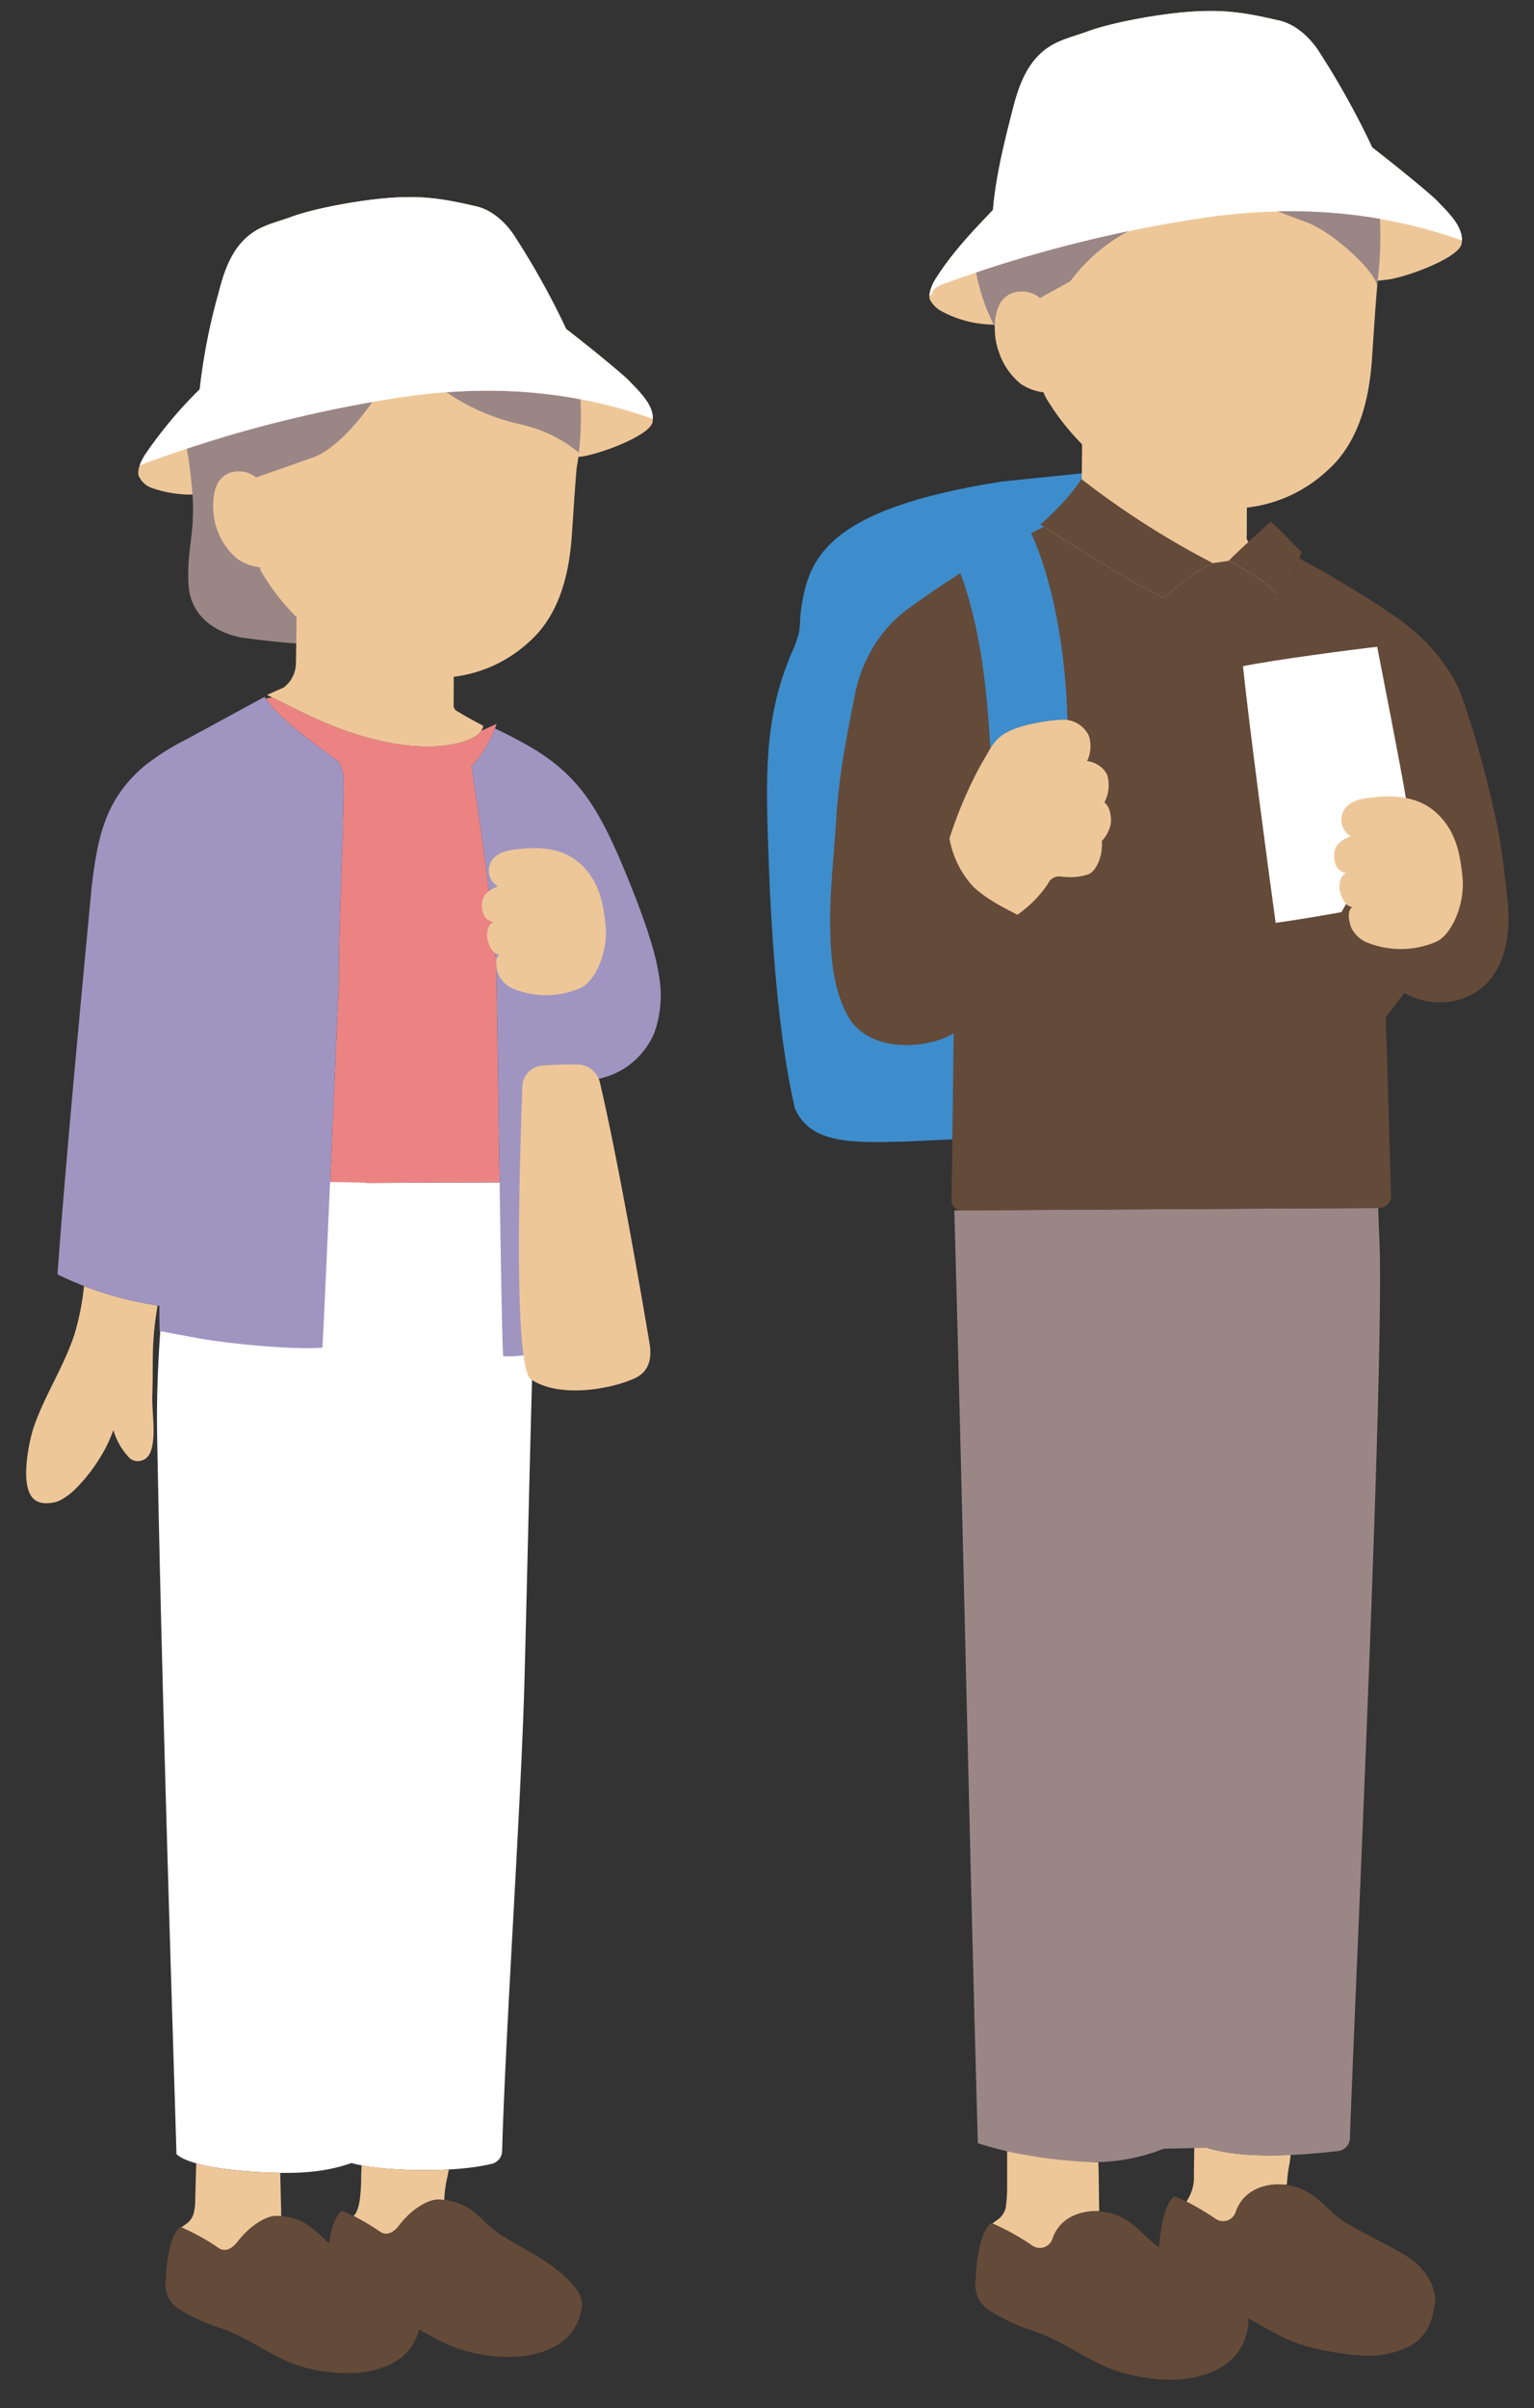 <svg xmlns="http://www.w3.org/2000/svg" width="65" height="102" fill="none" viewBox="0 0 65 102"><rect x="0" y="0" width="65" height="102" fill="#333333" stroke="none"/><g clip-path="url(#a)"><path fill="#3D8DCC" d="M38.316 48.356c-2.153.05-3.974.121-4.632-1.403-.7-2.952-.999-7.315-1.11-10.42-.132-3.633-.218-6.104.974-8.888q.192-.406.304-.84c.06-.288.04-.586.078-.877.297-2.266 1.053-4.35 8.489-5.527l4.863-.5-4.346 28.237z"/><path fill="#EEC799" d="m50.594 91.716.014-.928c.314.097.543.188.543.188.961.308 2.284.357 3.538.303l-.042.34a5.4 5.4 0 0 0-.108.793l-.018.126-.414-.011c-.47.011-1.41.194-1.747 1.177a.565.565 0 0 1-.854.285q-.6-.401-1.237-.738l.019-.023c.22-.33.326-.724.3-1.12zM8.373 20.94a4.95 4.95 0 0 1-1.987-.288.96.96 0 0 1-.504-.486c-.088-.238.08-.617.27-.915a18.4 18.4 0 0 1 2.31-2.76 26 26 0 0 1 .81-4.122c.252-.99.606-1.958 1.455-2.528.48-.325 1.054-.45 1.596-.649 1.077-.395 2.971-.712 4.048-.8 1.375-.11 2.238-.018 3.719.328.906.17 1.51.953 1.736 1.318a33 33 0 0 1 2.164 3.896c1.233.954 2.439 1.959 2.651 2.181.471.494 1.118 1.084 1.01 1.758-.083.526-1.953 1.274-2.947 1.46zm33.94-7.193a4.7 4.7 0 0 1-2.387-.549 1.17 1.17 0 0 1-.521-.503c-.093-.247.082-.64.28-.948.675-1.059 1.522-1.947 2.39-2.856.121-1.442.481-2.86.839-4.267.26-1.024.626-2.025 1.505-2.616.497-.337 1.091-.466 1.653-.672C47.186.927 49.146.598 50.26.51c1.423-.115 2.317-.02 3.849.339.937.175 1.562.986 1.797 1.364a34.5 34.5 0 0 1 2.238 4.032c1.276.987 2.524 2.028 2.744 2.257.488.512 1.156 1.122 1.046 1.819-.086.545-2.023 1.32-3.05 1.512z"/><path fill="#644A39" d="M55.303 99.365c.761.224 2.384.525 3.245.383 1.626-.267 2.084-.986 2.253-2.168.093-.65-.38-1.401-.915-1.818-.613-.478-2.147-1.156-2.95-1.67-.893-.573-1.26-1.554-2.829-1.565-.47.011-1.409.194-1.747 1.177a.565.565 0 0 1-.854.285 9.4 9.4 0 0 0-1.745-.961c-.48.386-.637 1.647-.667 2.575a1.28 1.28 0 0 0 .639 1.157 8 8 0 0 0 1.592.764c1.567.477 2.46 1.362 3.888 1.813z"/><path fill="#EEC799" d="M4.536 61.212q.151-.311.268-.637c.119.41.328.787.612 1.105a.53.53 0 0 0 .621.173c.244-.087.358-.31.418-.622.133-.695-.025-1.435 0-2.163.049-1.373-.06-2.13.224-3.77a15 15 0 0 1-3.119-.823 11 11 0 0 1-.4 2.028c-.436 1.348-1.233 2.537-1.71 3.89-.22.625-.433 1.826-.3 2.517.133.692.538.844 1.144.729.348-.066.8-.441 1.057-.729a7.2 7.2 0 0 0 1.185-1.698"/><path fill="#EC8383" d="M21.072 30.578q-.014.043-.03.085-.1.322-.252.624c-.21.43-.484.828-.812 1.178.113.728.807 5.217 1.006 7.859q.02.243.034.46a.02.02 0 0 0 0 .014q.013.253.019.472c.022 1.051.075 5.048.132 8.807-1.526.011-3.993.023-5.609.034h-1.575c.134-3.05.275-6.294.374-8.388-.012-3.097.231-6.56.193-8.824a1.5 1.5 0 0 0-.212-.655c-1.006-.714-2.586-1.872-3.08-2.653l.273-.051c.944.454 1.634.85 2.794 1.291 1.469.56 3.185.944 4.667.725.44-.065 1.142-.233 1.396-.598l.65-.295"/><path fill="#fff" d="M14.72 50.079c.474.007.773.018.84.032 1.37-.01 4.714-.02 6.984-.029v8.374c-.104 3.708-.238 9.594-.316 12.561-.136 5.308-.803 14.82-.953 20.128a.57.57 0 0 1-.437.51c-1.744.427-4.858.288-5.943-.034-1.33.47-2.648.45-3.945.382-1.21-.064-2.98-.285-3.473-.76-.052-2.038-.547-16.865-.776-28.22-.016-.77-.03-1.526-.043-2.26-.035-1.946.08-3.796.207-5.348l.875-5.352c2.878-.008 5.634-.007 6.98.015"/><path fill="#EEC799" d="M15.251 93.127q.054-.444.053-.89v-.099l.019-.418c1.221.19 2.46.248 3.694.175l-.058.312a5 5 0 0 0-.135.98 3 3 0 0 0-.283-.015c-.439.01-1.128.432-1.632 1.1-.21.278-.508.46-.798.266a13 13 0 0 0-1.133-.677c.149-.117.23-.419.273-.734"/><path fill="#644A39" d="M18.54 93.172c-.44.01-1.128.432-1.633 1.1-.21.278-.507.46-.797.266a8.8 8.8 0 0 0-1.63-.897c-.45.361-.596 1.539-.624 2.405a1.2 1.2 0 0 0 .596 1.082c.468.291.967.53 1.487.714 1.464.445 2.298 1.272 3.632 1.693a6.7 6.7 0 0 0 2.687.26c1.519-.25 2.238-.994 2.397-2.098.087-.607-.647-1.237-1.147-1.626-.573-.447-1.578-.955-2.326-1.435-.836-.535-1.177-1.452-2.644-1.462"/><path fill="#EEC799" d="M8.273 93.13v.036q.003.277-.057.548a.8.8 0 0 1-.29.459l-.243.174a9.4 9.4 0 0 1 1.583.882c.29.194.583.008.797-.266.543-.694 1.193-1.09 1.632-1.1q.115 0 .222.009-.011-.551-.025-1.102l-.017-.733a25 25 0 0 1-.925-.034 13.5 13.5 0 0 1-2.637-.37l-.01.416z"/><path fill="#644A39" d="M11.694 93.863c-.439.01-1.089.406-1.632 1.1-.214.274-.507.46-.797.266a8.8 8.8 0 0 0-1.63-.898c-.45.362-.595 1.539-.624 2.406a1.2 1.2 0 0 0 .596 1.082q.705.437 1.487.713c1.464.446 2.298 1.272 3.632 1.694a6.75 6.75 0 0 0 2.687.259c1.52-.249 2.238-.993 2.397-2.097.087-.607-.647-1.238-1.147-1.627-.573-.446-1.577-.954-2.326-1.434-.836-.536-1.177-1.452-2.643-1.463"/><path fill="#A095C1" d="m22.766 55.263 2.602-9.566q.22-.048.43-.122a3.28 3.28 0 0 0 1.94-1.86 4.73 4.73 0 0 0 .175-2.438c-.191-1.319-1.029-3.446-1.707-5.02-.928-2.109-1.724-3.347-3.443-4.445q-.87-.527-1.79-.954-.078.22-.183.429c-.21.431-.484.828-.812 1.178.08.52.46 2.963.74 5.279l.27 2.633q.017.215.03.407a.01.01 0 0 0 0 .014q.014.253.02.472c.043 2.083.21 15.743.285 16.178q.431.019.859-.037zM8.407 56.686c1.436.255 4.128.498 5.256.396.154-2.89.504-11.292.696-15.36-.013-3.096.231-6.56.193-8.823a1.5 1.5 0 0 0-.212-.655c-1.038-.737-2.69-1.948-3.126-2.728l-3.328 1.808a10 10 0 0 0-1.817 1.163c-1.647 1.425-1.942 3.027-2.193 5.156.025-.2-1.092 11.292-1.438 16.337a14.5 14.5 0 0 0 4.314 1.33c0 .2.005.693.014 1.072z"/><path fill="#9B8686" d="M7.92 18.988c.044.272.088.543.123.817.062.504.108.919.129 1.31a8 8 0 0 1-.002.907c-.067 1.075-.234 1.588-.185 2.7.053 1.151.821 1.97 2.199 2.277 0 0 2.178.307 3.024.269s.347-8.44.347-8.44z"/><path fill="#EEC799" d="M10.851 16.603v3.622a1.07 1.07 0 0 0-.743-.258.96.96 0 0 0-.857.452c-.29.48-.279 1.363-.083 1.91.159.53.472 1 .9 1.351.279.19.6.31.936.346l.04.136c.145.276.482.755.482.755q.47.653 1.038 1.225c-.005.675-.016 1.566-.025 1.936a1.3 1.3 0 0 1-.525 1.047l-.704.31c1.064.5 1.768.92 3.017 1.397 1.469.559 3.185.944 4.667.725.519-.077 1.401-.297 1.484-.814q-.556-.286-1.092-.61a.4.4 0 0 1-.125-.105.37.37 0 0 1-.038-.204l.004-1.158a5.7 5.7 0 0 0 3.186-1.473c1.2-1.054 1.681-2.667 1.811-4.435.068-.927.122-1.928.21-2.936a10 10 0 0 0 .096-.65 13.3 13.3 0 0 0 .064-2.24s.306-2.9-7.95-2.9c-5.743 0-5.793 2.57-5.793 2.57"/><path fill="#9B8686" d="M14.8 18.234q.533-.567.976-1.207-1.495.262-2.968.604-2.471.57-4.885 1.373c.043.266.086.533.12.801.062.504.108.919.129 1.31a8 8 0 0 1-.002.907h.915c-.108-.53-.075-1.205.166-1.603a.96.96 0 0 1 .857-.452c.271-.012.538.08.743.258l2.34-.823c.524-.158 1.098-.627 1.61-1.168m9.813-.667a13 13 0 0 0-.021-.656 21 21 0 0 0-3.467-.356 22 22 0 0 0-2.207.059 8.9 8.9 0 0 0 2.64 1.237c.478.143 1.678.267 2.97 1.321q.092-.8.085-1.605"/><path fill="#fff" d="M27.115 16.616c-.156-.177-.323-.344-.474-.5-.212-.223-1.418-1.228-2.651-2.182a33 33 0 0 0-2.164-3.896c-.227-.365-.831-1.149-1.737-1.318-1.48-.345-2.344-.439-3.719-.327-1.077.087-2.97.404-4.047.8-.543.198-1.117.323-1.597.648-.85.57-1.203 1.538-1.454 2.528a25.5 25.5 0 0 0-.81 4.123 18.4 18.4 0 0 0-2.31 2.759 2.3 2.3 0 0 0-.234.463 54 54 0 0 1 6.89-2.082 54 54 0 0 1 4.073-.785q1.426-.22 2.87-.28.688-.026 1.375-.014.447.01.896.038c1.925.119 3.824.506 5.641 1.151.008-.409-.247-.785-.548-1.126"/><path fill="#EEC799" d="M27.522 56.898c.135.8-.128 1.253-.625 1.483-.99.459-3.22.87-4.426.026-.718-.717-.452-9.23-.337-12.388a.92.92 0 0 1 .86-.885 16 16 0 0 1 1.499-.041.98.98 0 0 1 .925.753c.77 3.27 1.76 8.998 2.104 11.052m-2.925-15.045c.653-.31 1.165-1.567 1.067-2.6-.092-.962-.257-1.853-.981-2.577-.659-.658-1.521-.805-2.454-.738l-.391.043c-.453.048-.885.203-1.05.564a.775.775 0 0 0 .314 1.005c-.402.143-.661.36-.68.744s.135.69.483.765c-.238.102-.3.468-.25.711s.208.645.504.67c-.207.162-.148.489-.06.797a1.25 1.25 0 0 0 .744.68 3.68 3.68 0 0 0 2.753-.064m19.474-29.23a1.12 1.12 0 0 0-.782-.27 1.01 1.01 0 0 0-.9.474c-.306.505-.293 1.433-.087 2.009a2.93 2.93 0 0 0 .946 1.42c.289.197.621.32.97.361l.056.144c.153.29.508.794.508.794q.486.675 1.07 1.266v.018c-.005.71-.017 1.645-.027 2.033a1.36 1.36 0 0 1-.55 1.097l-1.113.49s1.329 4.13 5.764 4.13 4.756-2.659 4.756-2.659a19 19 0 0 1-1.68-.905.29.29 0 0 1-.172-.322l.005-1.202a5.98 5.98 0 0 0 3.39-1.552c1.262-1.109 1.768-2.803 1.904-4.662.079-1.072.139-2.235.25-3.4 0 0 .367-4.031-7.901-4.031-6.913 0-6.408 4.767-6.408 4.767"/><path fill="#fff" d="M42.225 7.7c.17-1.034.43-2.058.689-3.076.26-1.024.626-2.025 1.505-2.616.497-.337 1.091-.466 1.653-.672C47.186.927 49.146.598 50.26.51c1.424-.115 2.318-.02 3.85.339.937.175 1.562.986 1.797 1.364a34.5 34.5 0 0 1 2.238 4.032c1.276.987 2.524 2.028 2.744 2.257.456.478 1.07 1.043 1.058 1.684-3.695-1.31-7.389-1.505-11.16-.927a56.5 56.5 0 0 0-10.836 2.78c-.217.08-.475.22-.459.449l-.11.012c.042-.27.146-.528.303-.752.676-1.059 1.523-1.947 2.391-2.856q.05-.598.15-1.191"/><path fill="#9B8686" d="M51.151 90.976c1.512.485 3.918.329 5.545.138a.57.57 0 0 0 .505-.55c.122-4.139 1.392-30.722 1.267-37.477l-.072-1.917c-2.763.01-15.23.085-17.667.1h-.292c.349 12.32.649 27.205.998 39.512 1.54.485 3.14.756 4.753.804a8.2 8.2 0 0 0 3.128-.572z"/><path fill="#644A39" d="M58.718 43.088s.175 5.492.225 7.552a.516.516 0 0 1-.516.53c-2.704.008-15.253.084-17.699.098a.41.41 0 0 1-.408-.41l.09-7.084c-.265.154-.552.27-.85.345-1.374.352-2.999.12-3.661-1.13s-.722-2.72-.724-4.135c-.003-1.227.21-3.176.273-4.403.172-2.129.44-3.252.793-5.119a6.3 6.3 0 0 1 .743-1.892 5.5 5.5 0 0 1 1.625-1.747 37 37 0 0 1 5.628-3.38c1.33.845 3.252 2.1 5.072 3.017.493-.396 1.237-1.1 2.083-1.476l.692-.103c.884.518 1.451.747 2.211 1.63a9.3 9.3 0 0 0 .762-1.726c1.365.73 2.693 1.53 3.976 2.398a9.5 9.5 0 0 1 1.548 1.314c.432.468.803.987 1.105 1.547.473.884 1.833 5.544 2.048 7.968q.07.558.131 1.104c.252 2.203-.403 3.587-1.57 4.18a3.02 3.02 0 0 1-2.795-.108z"/><path fill="#9B8686" d="M54.984 8.951c1.169.013 2.335.12 3.487.32a15.3 15.3 0 0 1-.095 2.616l-.025.225-.038-.13c-.17-.579-1.817-2.149-2.973-2.577l-1.2-.448q.42-.011.844-.006m-7.372.886.201-.042a7.3 7.3 0 0 0-2.461 2.12l-1.283.708a1.12 1.12 0 0 0-.781-.27 1.01 1.01 0 0 0-.9.474 2.1 2.1 0 0 0-.237 1.016 8.6 8.6 0 0 1-.792-2.298 56 56 0 0 1 6.253-1.708"/><path fill="#EEC799" d="M45.37 93.912a1.62 1.62 0 0 0-.774.928.567.567 0 0 1-.854.285 10 10 0 0 0-1.694-.944l.26-.187a.87.87 0 0 0 .31-.49q.063-.48.058-.96v-1.421c1.2.263 2.42.418 3.646.463q.105.005.218.004l.01.314c.006.23.017 1.195.026 1.75l-.231.008c-.34.007-.674.092-.974.25"/><path fill="#3D8DCC" d="M43.991 23.307c.834 2.218 1.154 4.868 1.228 6.82l.014.373a1.2 1.2 0 0 0-.241-.014q-.674.04-1.331.19c-1.057.25-1.385.533-1.69 1.021l-.015-.196c-.103-1.381-.244-4.425-1.23-7.136a.273.273 0 0 1 .138-.355l2.487-1.548a.263.263 0 0 1 .343.123q.158.351.297.722"/><path fill="#EEC799" d="M44.993 30.486a1.2 1.2 0 0 1 1.146.683 1.45 1.45 0 0 1-.075 1.069c.421.04.83.386.881.7.074.357.022.73-.147 1.053.262.198.284.643.277.849a1.47 1.47 0 0 1-.386.782c.05.724-.29 1.304-.565 1.41-.33.11-.682.147-1.029.109l-.121-.008a.51.51 0 0 0-.572.308 5 5 0 0 1-1.293 1.306c-.634-.324-1.379-.711-1.885-1.206a4.03 4.03 0 0 1-.992-2.026 18 18 0 0 1 1.313-3.09c.585-.973.617-1.397 2.115-1.75q.658-.15 1.333-.19"/><path fill="#644A39" d="m47.265 100.412.183.061c.715.226 1.98.425 2.877.278 1.626-.268 2.397-1.064 2.566-2.246.092-.65-.692-1.325-1.228-1.741-.614-.478-1.69-1.022-2.49-1.536-.895-.573-1.261-1.554-2.83-1.565-.47.011-1.41.194-1.747 1.178a.565.565 0 0 1-.613.376.6.6 0 0 1-.241-.092 9.4 9.4 0 0 0-1.746-.962c-.48.387-.637 1.648-.666 2.576a1.29 1.29 0 0 0 .638 1.157 8 8 0 0 0 1.592.764c1.5.456 2.381 1.285 3.705 1.752m4.82-76.662c.884.518 1.45.748 2.21 1.631.299-.423.666-1.45.86-1.995-.318-.307-1.004-1.048-1.312-1.288-.354.311-1.926 1.755-1.759 1.652m-.692.104c-.846.376-1.59 1.08-2.083 1.476-1.89-.953-3.89-2.27-5.223-3.114.487-.41 1.409-1.355 1.73-1.93a36 36 0 0 0 5.577 3.567"/><path fill="#fff" d="M59.58 33.846c-.24-1.444-1.071-5.643-1.225-6.449-.885.096-4.461.563-5.687.823.303 2.847 1.09 8.734 1.385 10.87.75-.102 1.957-.301 2.788-.454z"/><path fill="#EEC799" d="M60.865 39.888c.677-.323 1.21-1.626 1.107-2.7-.095-.996-.267-1.921-1.017-2.672-.684-.682-1.579-.835-2.547-.765l-.406.044c-.47.05-.917.21-1.088.585a.804.804 0 0 0 .323 1.043c-.416.149-.685.374-.705.772s.14.716.502.793c-.247.106-.312.486-.26.738.053.252.215.668.523.696-.216.168-.153.506-.061.826a1.3 1.3 0 0 0 .77.705c.926.35 1.95.326 2.859-.065"/></g><defs><clipPath id="a"><path fill="#fff" d="M64.375 0H.625v101.25h63.75z"/></clipPath></defs></svg>